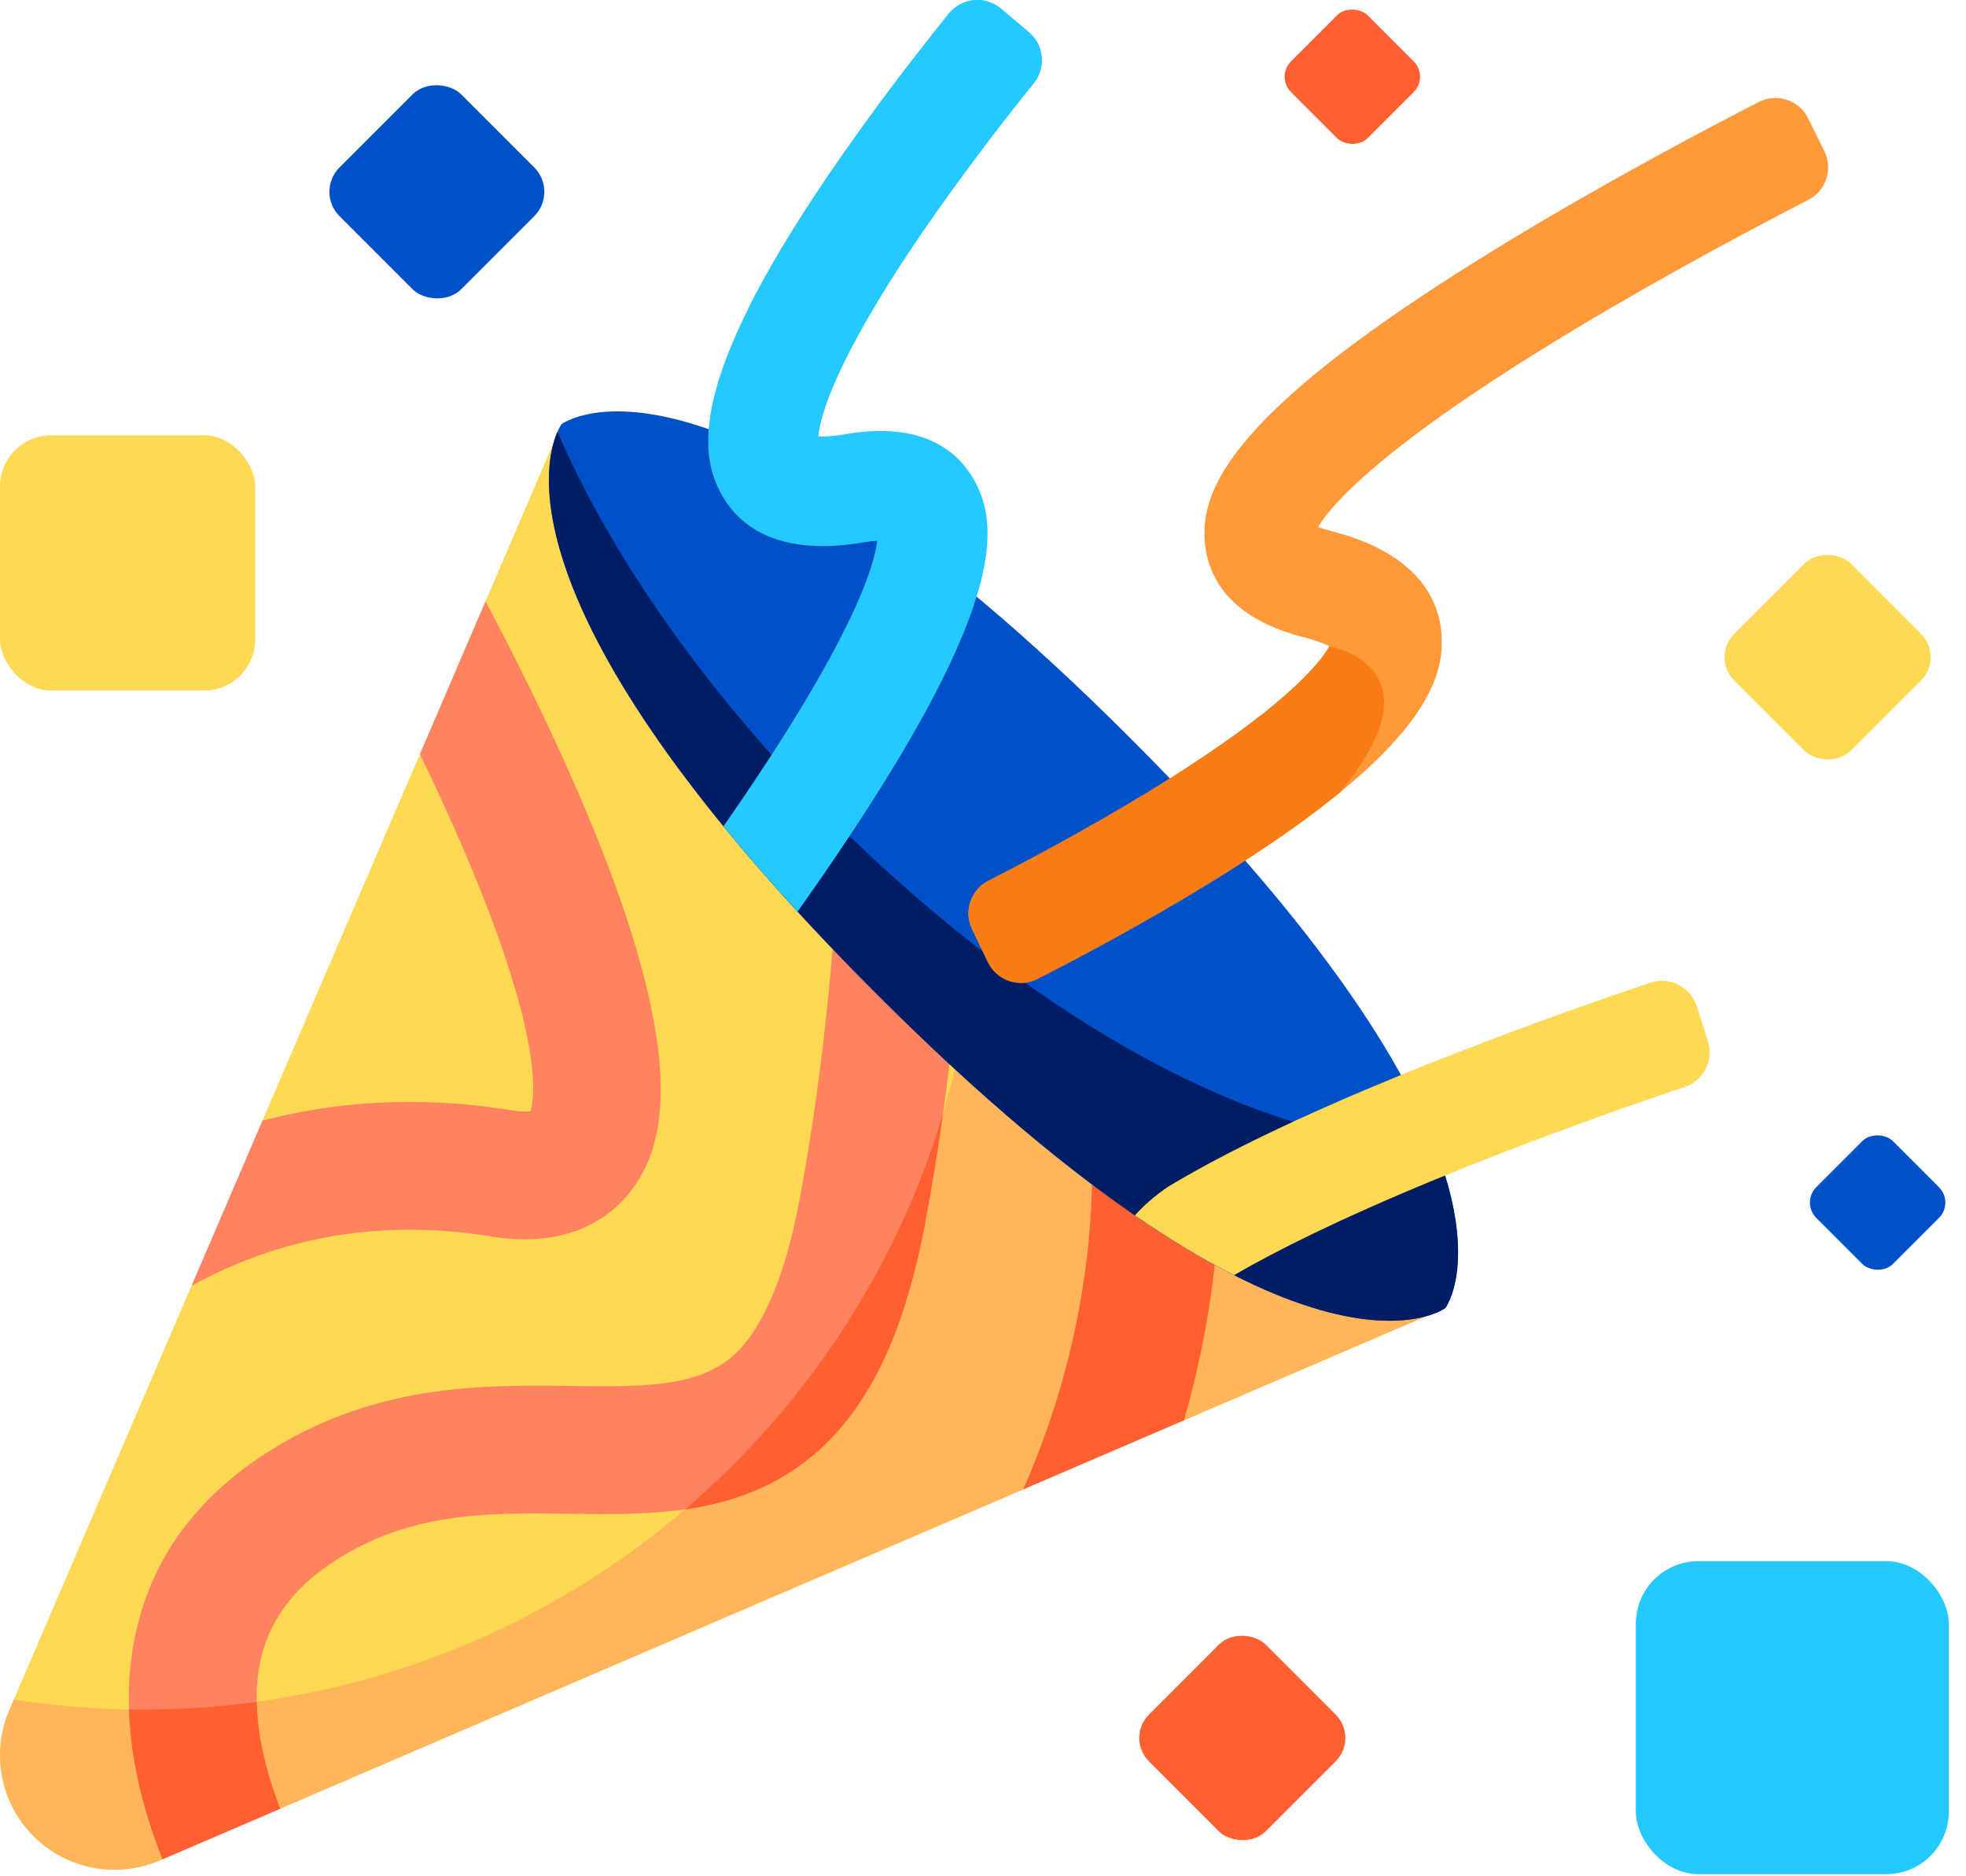 <?xml version="1.0" encoding="UTF-8"?> <svg xmlns="http://www.w3.org/2000/svg" width="131" height="125" viewBox="0 0 131 125" fill="none"> <path d="M10.64 123.94L10.893 123.831L14.221 120.307L18.616 120.513L68.394 99.129L73.75 95.749L78.818 94.65L96.306 87.138L37.422 28.253L32.333 40.099L31.86 46.702L27.899 50.421L17.463 74.712L16.028 79.519L12.746 85.693L0.62 113.919C-0.613 116.788 0.027 120.118 2.235 122.325C4.442 124.532 7.772 125.172 10.64 123.94V123.94Z" fill="#FFD953"></path> <path d="M8.595 113.878C5.988 113.836 3.425 113.618 0.917 113.227L0.62 113.918C-0.613 116.786 0.027 120.117 2.236 122.324C3.695 123.786 5.647 124.559 7.632 124.559C8.646 124.559 9.67 124.357 10.641 123.939L10.829 123.858C9.438 120.351 8.693 117.013 8.595 113.878Z" fill="#FF835F" fill-opacity="0.4"></path> <path d="M72.68 76.083L81.143 75.161C81.195 75.618 82.026 83.756 78.893 94.619L96.307 87.138L65.111 55.942C65.143 56.701 65.157 57.462 65.157 58.229C65.157 63.767 64.345 69.114 62.839 74.162C62.496 76.61 62.101 79.067 61.64 81.511C60.007 90.179 56.981 95.543 52.12 98.397C50.064 99.603 47.88 100.23 45.646 100.549C37.739 107.308 27.917 111.889 17.106 113.367C17.148 115.73 17.788 118.203 18.666 120.491L68.174 99.223C73.696 86.736 72.692 76.197 72.68 76.083V76.083Z" fill="#FF835F" fill-opacity="0.4"></path> <path d="M64.532 55.366C64.16 63.54 63.318 72.612 61.639 81.511C60.007 90.179 56.981 95.543 52.12 98.397C47.738 100.969 42.778 100.905 37.978 100.844C32.49 100.771 27.305 100.708 22.23 104.034C19.384 105.9 17.761 108.211 17.267 111.101C16.754 114.098 17.501 117.458 18.666 120.492L10.828 123.859C8.801 118.745 8.145 113.994 8.867 109.702C9.762 104.411 12.687 100.107 17.562 96.913C24.812 92.159 32.171 92.254 38.087 92.33C42.053 92.381 45.476 92.424 47.811 91.055C48.746 90.505 51.594 88.834 53.273 79.934C55.414 68.578 56.112 56.718 56.229 47.062L64.532 55.366Z" fill="#FF835F"></path> <path d="M42.267 79.032C41.124 80.672 38.363 83.287 32.731 82.37C26.055 81.282 19.747 82.175 13.983 85.021C13.555 85.233 13.147 85.447 12.757 85.664L17.487 74.655C22.145 73.436 27.712 72.925 34.1 73.967C34.762 74.074 35.146 74.054 35.336 74.028C35.594 73.298 36.368 69.461 31.023 56.903C30.023 54.555 28.97 52.281 27.977 50.237L32.349 40.061C33.898 42.958 36.531 48.087 38.907 53.687C46.038 70.488 44.24 76.198 42.267 79.032Z" fill="#FF835F"></path> <path d="M78.894 94.619L68.175 99.224C73.697 86.736 72.692 76.198 72.68 76.083L81.144 75.161C81.195 75.618 82.027 83.756 78.894 94.619Z" fill="#FF6032"></path> <path d="M96.307 87.138C96.307 87.138 86.636 94.44 58.379 66.182C30.121 37.924 37.423 28.253 37.423 28.253C37.423 28.253 47.094 20.951 75.352 49.209C103.609 77.467 96.307 87.138 96.307 87.138Z" fill="#0050C8"></path> <path d="M96.308 87.138C96.308 87.138 86.635 94.439 58.379 66.182C33.807 41.611 36.123 31.094 37.145 28.768C40.663 36.937 46.99 46.094 55.483 54.587C69.479 68.583 85.28 76.699 95.486 76.057C98.68 83.995 96.308 87.138 96.308 87.138Z" fill="#001D66"></path> <path d="M80.96 58.597C76.345 61.45 71.756 63.873 69.129 65.211C67.912 65.831 66.423 65.327 65.831 64.097L64.773 61.9C64.198 60.706 64.682 59.274 65.862 58.672C68.258 57.45 72.355 55.286 76.474 52.776C85.653 47.179 87.998 44.109 88.579 43.056C88.267 42.893 87.735 42.672 86.87 42.451C81.84 41.169 80.519 38.377 80.297 36.261C79.913 32.596 81.975 27.343 100.25 16.23C107.046 12.092 113.81 8.528 117.189 6.796C118.399 6.175 119.881 6.666 120.483 7.885L121.563 10.071C122.152 11.264 121.677 12.708 120.494 13.316C117.35 14.931 111.177 18.183 104.973 21.913C91.937 29.75 88.651 33.715 87.832 35.107C88.04 35.187 88.316 35.279 88.675 35.37C94.35 36.817 95.81 39.809 96.035 42.065C96.35 45.221 94.932 49.946 81.052 58.541C81.021 58.559 80.99 58.578 80.96 58.597V58.597Z" fill="#FF993A"></path> <path d="M89.263 52.807C87.189 54.502 84.506 56.403 81.051 58.541L80.96 58.598C76.345 61.45 71.757 63.874 69.129 65.211C67.912 65.831 66.424 65.327 65.831 64.097L64.773 61.899C64.198 60.706 64.683 59.273 65.862 58.671C68.259 57.449 72.356 55.286 76.475 52.776C85.652 47.178 87.999 44.11 88.579 43.055C88.579 43.055 96.299 44.366 89.263 52.807V52.807Z" fill="#F97C15"></path> <path d="M112.26 72.409C108.908 73.532 102.316 75.822 95.625 78.579C89.335 81.169 85.09 83.286 82.227 84.947C80.264 83.951 78.067 82.65 75.621 80.967C76.179 80.334 76.9 79.698 77.814 79.069C77.816 79.069 77.821 79.064 77.823 79.062C81.124 77.077 85.64 74.828 91.808 72.251C99.147 69.182 106.37 66.673 109.97 65.467C111.259 65.033 112.65 65.742 113.064 67.038L113.802 69.362C114.207 70.629 113.52 71.986 112.26 72.409V72.409Z" fill="#FFD953"></path> <path d="M61.601 15.255C55.509 24.112 54.622 27.873 54.522 29.072C54.873 29.094 55.45 29.079 56.33 28.925C61.445 28.041 63.791 30.051 64.858 31.892C66.707 35.081 66.97 40.718 54.827 58.325C54.267 59.136 53.706 59.94 53.146 60.729C51.309 58.729 49.67 56.837 48.209 55.049L48.206 55.046C56.895 42.584 58.271 37.629 58.452 36.024C58.23 36.034 57.94 36.063 57.575 36.126C51.804 37.125 49.248 34.989 48.123 33.023C46.545 30.27 45.909 25.379 55.068 11.864C55.09 11.835 55.109 11.803 55.129 11.774C58.176 7.284 61.375 3.2 63.228 0.905C64.086 -0.157 65.65 -0.306 66.692 0.576L68.556 2.15C69.569 3.002 69.71 4.508 68.88 5.538C67.192 7.633 64.337 11.282 61.601 15.255V15.255Z" fill="#24C9FF"></path> <path d="M49.916 20.45C51.118 18.056 52.79 15.226 55.07 11.863L55.13 11.774C58.178 7.285 61.376 3.199 63.227 0.905C64.085 -0.158 65.65 -0.306 66.693 0.575L68.557 2.149C69.569 3.004 69.712 4.509 68.881 5.54C67.193 7.635 64.336 11.283 61.602 15.256C55.511 24.114 54.622 27.874 54.524 29.073C54.524 29.073 46.941 31.029 49.916 20.45V20.45Z" fill="#24C9FF"></path> <path d="M17.107 113.371C17.146 115.733 17.788 118.205 18.666 120.492L10.828 123.859C9.436 120.351 8.692 117.013 8.595 113.88C8.896 113.884 9.198 113.887 9.5 113.887C12.081 113.887 14.621 113.712 17.107 113.371V113.371Z" fill="#FF6032"></path> <path d="M62.839 74.174C62.496 76.619 62.099 79.071 61.639 81.511C60.007 90.179 56.98 95.544 52.12 98.397C50.064 99.604 47.882 100.232 45.648 100.55C53.684 93.68 59.739 84.564 62.839 74.174V74.174Z" fill="#FF6032"></path> <rect x="109" y="104" width="20.855" height="20.855" rx="4.171" fill="#24C9FF"></rect> <rect y="29" width="17" height="17" rx="3.4" fill="#FFD953"></rect> <rect x="114" y="43.778" width="11" height="11" rx="2.2" transform="rotate(-45 114 43.778)" fill="#FFD953"></rect> <rect x="75" y="115.778" width="11" height="11" rx="2.2" transform="rotate(-45 75 115.778)" fill="#FF6032"></rect> <rect x="85" y="5.111" width="7.228" height="7.228" rx="1.446" transform="rotate(-45 85 5.111)" fill="#FF6032"></rect> <rect x="120" y="80.111" width="7.228" height="7.228" rx="1.446" transform="rotate(-45 120 80.111)" fill="#0050C8"></rect> <rect x="21" y="12.778" width="11.47" height="11.47" rx="2.294" transform="rotate(-45 21 12.778)" fill="#0050C8"></rect> </svg> 